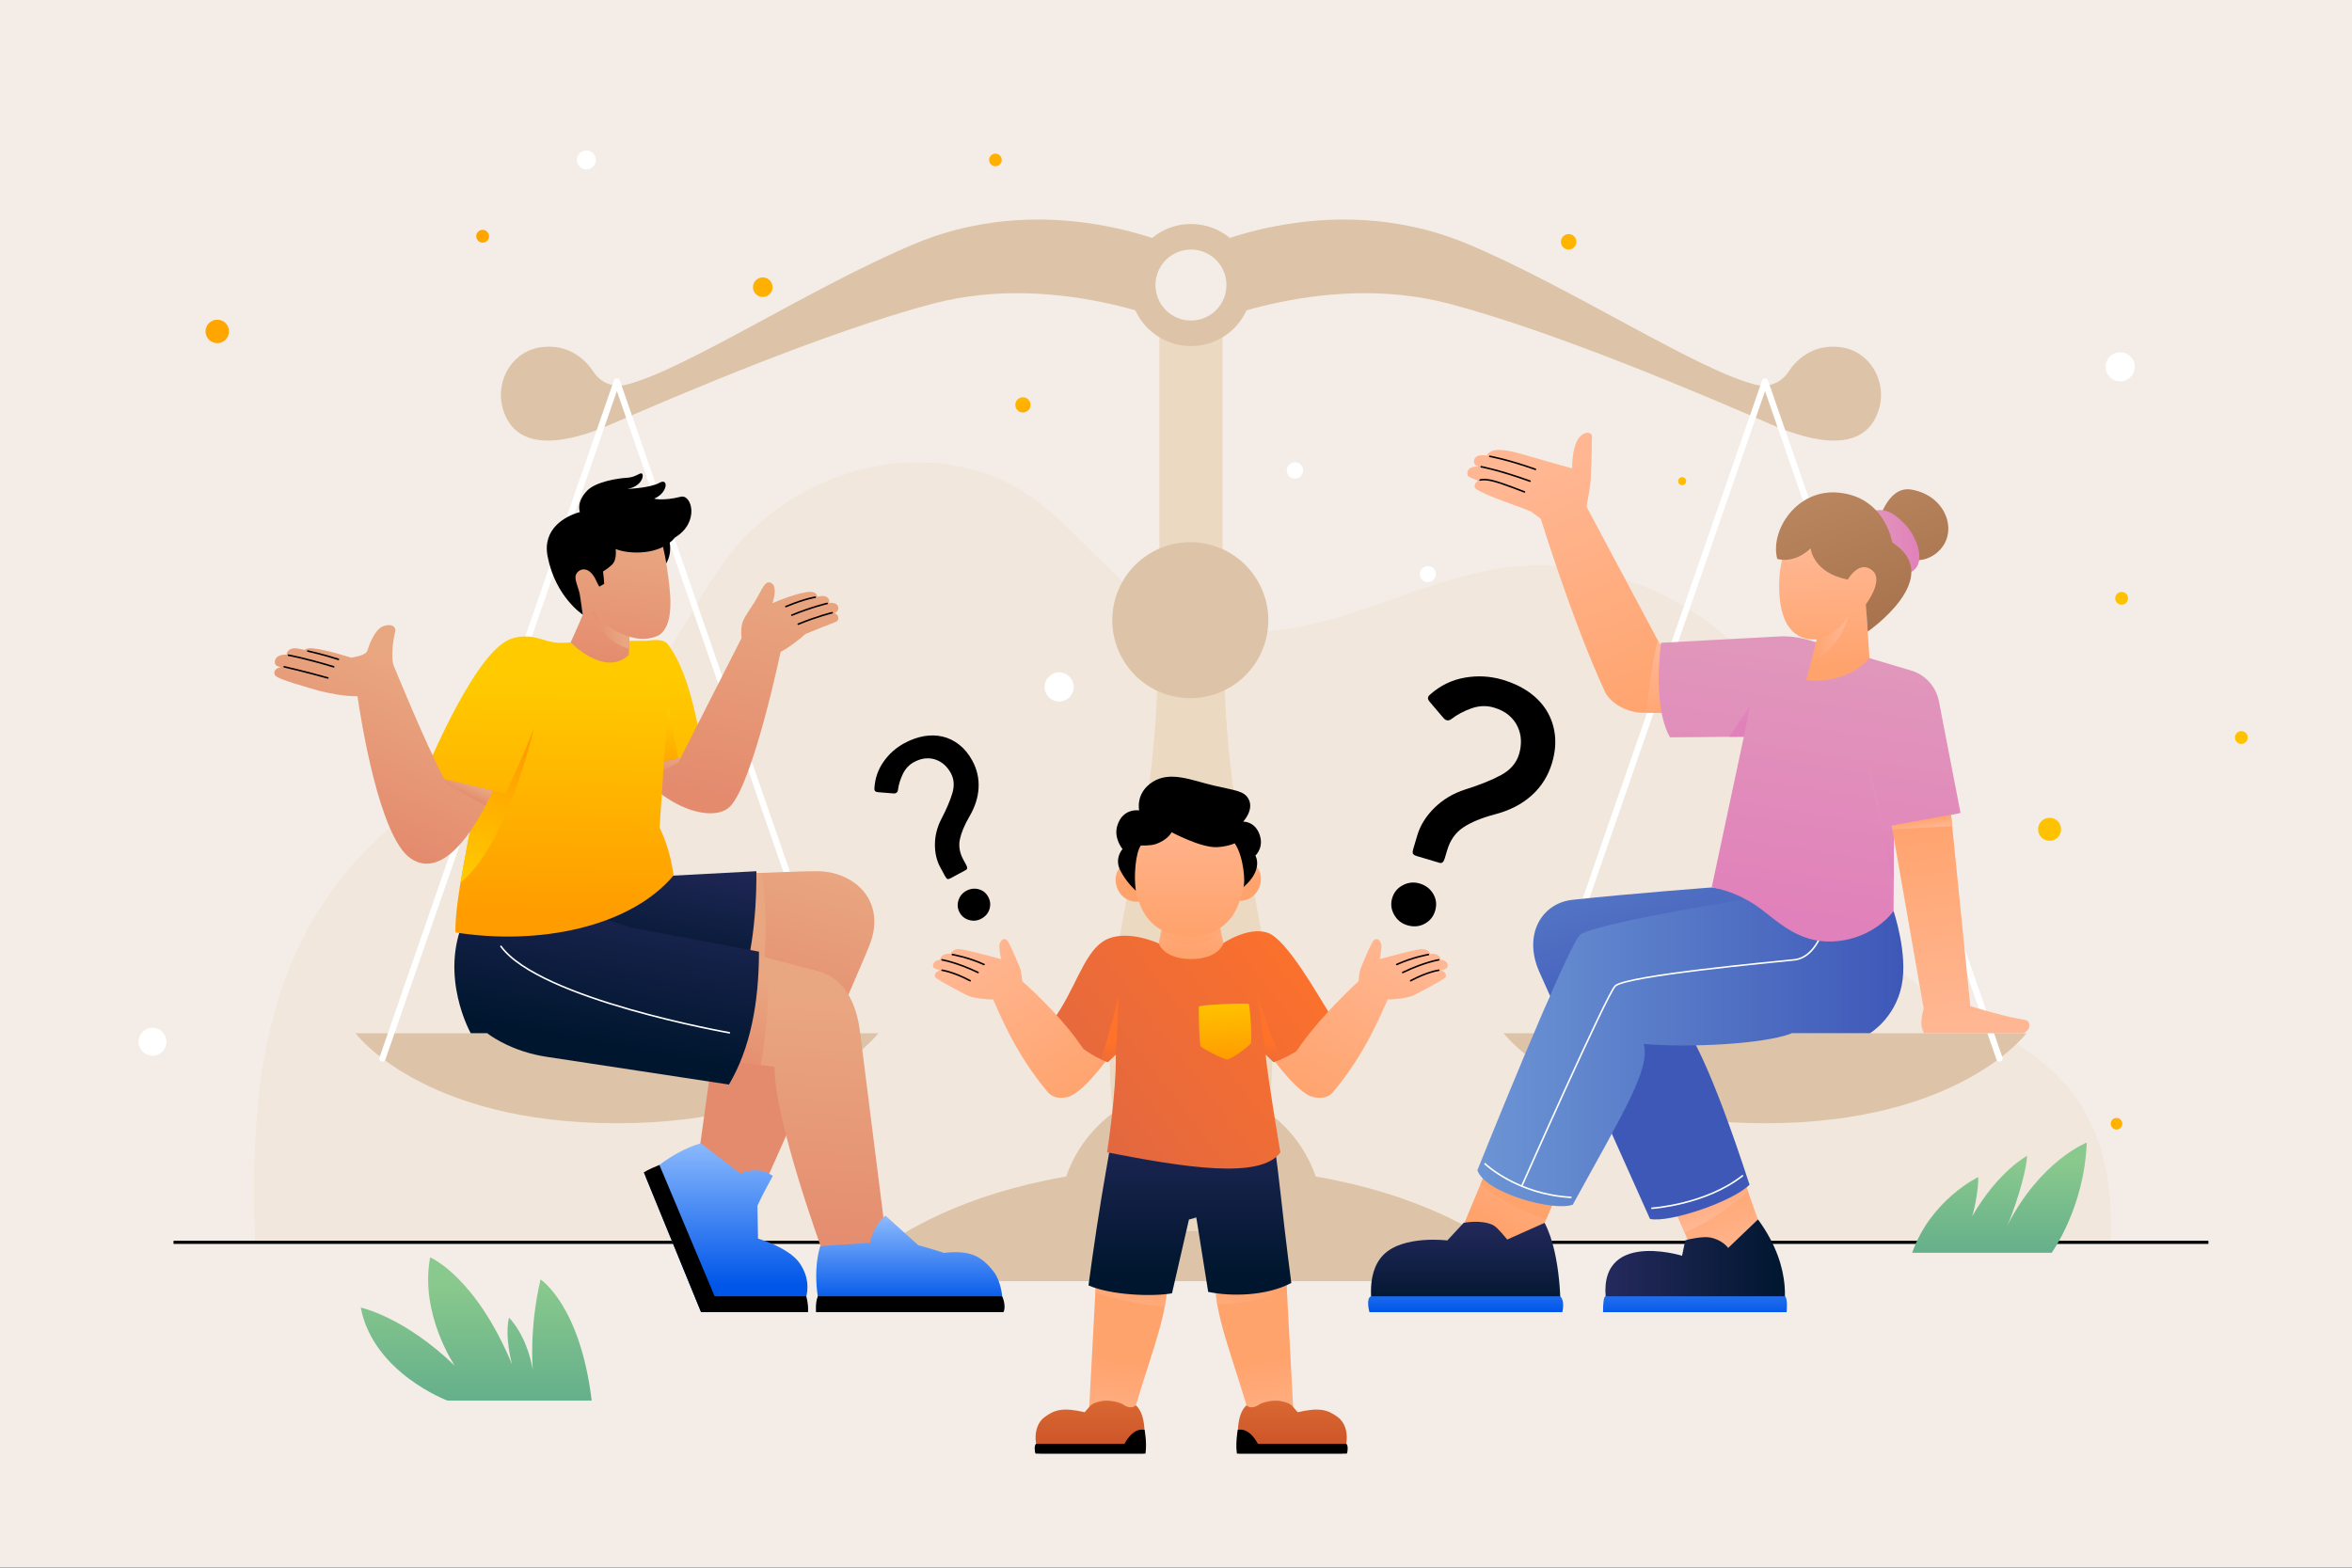 <?xml version="1.0" encoding="utf-8"?>
<!-- Generator: Adobe Illustrator 27.5.0, SVG Export Plug-In . SVG Version: 6.00 Build 0)  -->
<svg version="1.1" xmlns="http://www.w3.org/2000/svg" xmlns:xlink="http://www.w3.org/1999/xlink" x="0px" y="0px"
	 viewBox="0 0 750 500" style="enable-background:new 0 0 750 500;" xml:space="preserve">
<rect x="0" y="0" width="750" height="500" fill="#333333" stroke="none"/>
<g id="BACKGROUND">
	<rect y="-0.049" style="fill:#F4EDE7;" width="750" height="500"/>
</g>
<g id="OBJECTS">
	<g>
		<path style="opacity:0.3;fill:#EBD9C2;" d="M673.032,396.297h-591.7c-1.17-33.65,0.26-67.77,15.43-97.41
			c11.37-22.22,30.2-40.53,52.73-51.27c17.17-8.18,36.75-12.34,50.98-24.95c14.72-13.04,21.24-33,33.98-47.99
			c23.26-27.37,65.456-36.686,94.765-15.916c15.24,10.8,29.005,31.146,46.135,38.576c16.62,7.21,35.87,4.33,53.18-1.02
			c17.3-5.34,34.06-13.04,52.03-15.34c37.64-4.81,77.16,17.57,92.39,52.33c10.26,23.41,10.72,51.7,27.56,70.92
			c15.83,18.08,42.57,23.6,58.26,41.8C670.701,359.857,673.891,377.727,673.032,396.297z"/>
		<line style="fill:#FFFFFF;stroke:#000000;stroke-miterlimit:10;" x1="55.33" y1="396.232" x2="704.21" y2="396.232"/>
		<g>
			<linearGradient id="SVGID_1_" gradientUnits="userSpaceOnUse" x1="151.858" y1="409.32" x2="151.858" y2="445.386">
				<stop  offset="0" style="stop-color:#8AC98D"/>
				<stop  offset="0.995" style="stop-color:#66B08B"/>
			</linearGradient>
			<path style="fill:url(#SVGID_1_);" d="M188.678,446.728h-45.94c0,0-23.702-8.823-27.7-29.684c0,0,13.707,2.841,29.984,18.547
				c0,0-11.28-16.563-7.853-34.553c0,0,14.349,5.89,26.129,34.16c0,0-2.463-8.674-0.999-14.956c0,0,5.604,5.283,7.603,16.705
				c0,0-1.249-13.064,2.463-28.875C172.365,408.073,185.001,416.173,188.678,446.728z"/>
			
				<linearGradient id="SVGID_00000138542912472465425110000002756027806557728650_" gradientUnits="userSpaceOnUse" x1="637.583" y1="370.791" x2="637.583" y2="398.519">
				<stop  offset="0" style="stop-color:#8AC98D"/>
				<stop  offset="0.995" style="stop-color:#66B08B"/>
			</linearGradient>
			<path style="fill:url(#SVGID_00000138542912472465425110000002756027806557728650_);" d="M640.06,390.911
				c1.585-3.275,5.996-15.951,6.331-22.254c0,0-9.096,4.723-17.521,19.277c0.961-3.055,2.064-9.191,1.947-12.511
				c0,0-15.064,7.149-21.064,24.128h44.489c0,0,10.404-14.339,11.17-35.127C665.413,364.424,650.738,370.08,640.06,390.911z"/>
		</g>
	</g>
	<g>
		<rect x="369.692" y="90.913" style="fill:#EBD9C2;" width="20.156" height="111.021"/>
		<path style="fill:#DDC4A8;" d="M379.77,372.006c-81.892,0-110.795,36.619-110.795,36.619H379.77h110.796
			C490.565,408.625,461.662,372.006,379.77,372.006z"/>
		<path style="fill:#EBD9C2;" d="M397.537,274.375c-8.368-34.425-7.247-72.441-7.247-72.441h-5.787h-9.467h-5.787
			c0,0,1.122,38.016-7.247,72.441c-7.57,31.14-16.025,87.577,5.844,118.262h8.881h6.086h8.881
			C413.562,361.952,405.107,305.515,397.537,274.375z"/>
		<path style="fill:#DDC4A8;" d="M421.802,388.862h-84.064c0-23.217,18.815-42.032,42.032-42.032
			C402.987,346.829,421.802,365.644,421.802,388.862z"/>
		
			<ellipse transform="matrix(0.245 -0.969 0.969 0.245 94.951 517.36)" style="fill:#DDC4A8;" cx="379.77" cy="197.694" rx="24.889" ry="24.889"/>
		<circle style="fill:#DDC4A8;" cx="379.77" cy="90.913" r="19.471"/>
		<g>
			<path style="fill:#DDC4A8;" d="M379.77,80.797c0,0-42.396-22.02-87.89-3.12c-32.687,13.579-74.188,40.798-92.495,45.088
				c-3.891,0.912-7.867-0.762-10.07-4.096c-2.447-3.704-7.621-9.072-16.634-7.952c-10.441,1.297-16.182,13.174-11.04,22.88
				c6.4,12.08,24.677,5.446,32.96,1.84c21.68-9.44,68.806-29.569,102.799-38.559c41.439-10.96,82.37,8.395,82.37,8.395V80.797z"/>
			<path style="fill:#DDC4A8;" d="M379.77,80.797c0,0,42.396-22.02,87.89-3.12c32.687,13.579,74.188,40.798,92.495,45.088
				c3.891,0.912,7.867-0.762,10.07-4.096c2.447-3.704,7.621-9.072,16.634-7.952c10.441,1.297,16.182,13.174,11.04,22.88
				c-6.4,12.08-24.677,5.446-32.96,1.84c-21.68-9.44-68.806-29.569-102.799-38.559c-41.439-10.96-82.37,8.395-82.37,8.395V80.797z"
				/>
		</g>
		<circle style="fill:#F4EDE7;" cx="379.77" cy="90.913" r="11.318"/>
		<g>
			<path style="fill:#DDC4A8;" d="M196.705,329.533h-83.361c0,0,21.31,28.723,83.361,28.723s83.362-28.723,83.362-28.723H196.705z"
				/>
			
				<polyline style="fill:none;stroke:#FFFFFF;stroke-width:2;stroke-linecap:round;stroke-linejoin:round;stroke-miterlimit:10;" points="
				121.957,337.585 196.705,121.668 271.452,337.585 			"/>
		</g>
		<g>
			<path style="fill:#DDC4A8;" d="M562.835,329.533h-83.361c0,0,21.31,28.723,83.361,28.723s83.362-28.723,83.362-28.723H562.835z"
				/>
			
				<polyline style="fill:none;stroke:#FFFFFF;stroke-width:2;stroke-linecap:round;stroke-linejoin:round;stroke-miterlimit:10;" points="
				488.087,337.585 562.835,121.668 637.583,337.585 			"/>
		</g>
	</g>
	<g>
		<g>
			
				<linearGradient id="SVGID_00000163065813529515956940000013988082452283054760_" gradientUnits="userSpaceOnUse" x1="5646.309" y1="275.849" x2="5662.285" y2="331.766" gradientTransform="matrix(-1 0 0 1 5908.651 0)">
				<stop  offset="0" style="stop-color:#E9A781"/>
				<stop  offset="1" style="stop-color:#E48B6E"/>
			</linearGradient>
			<path style="fill:url(#SVGID_00000163065813529515956940000013988082452283054760_);" d="M239.488,278.576
				c0,0,14.203-0.711,21.075-0.711c11.135-0.001,21.665,8.593,17.187,22.286c-1.96,5.993-35.402,80.773-35.402,80.773l-20.334-6.717
				l9.501-68.747"/>
			
				<linearGradient id="SVGID_00000082339993134673830820000005120856818691924101_" gradientUnits="userSpaceOnUse" x1="5669.263" y1="296.401" x2="5678.159" y2="357.947" gradientTransform="matrix(-1 0 0 1 5908.651 0)">
				<stop  offset="0" style="stop-color:#E9A781"/>
				<stop  offset="1" style="stop-color:#E48B6E"/>
			</linearGradient>
			<path style="fill:url(#SVGID_00000082339993134673830820000005120856818691924101_);" d="M228.677,325.944l13.216-1.479
				c2.416-15.9,2.95-31.292,1.128-46.049c-2.133,0.085-3.536,0.161-3.536,0.161l-7.974,26.878L228.677,325.944z"/>
			<g>
				
					<linearGradient id="SVGID_00000115482210150512885850000000489886382199903671_" gradientUnits="userSpaceOnUse" x1="231.671" y1="364.803" x2="231.671" y2="409.844">
					<stop  offset="0" style="stop-color:#8AB9FD"/>
					<stop  offset="1" style="stop-color:#0056E9"/>
				</linearGradient>
				<path style="fill:url(#SVGID_00000115482210150512885850000000489886382199903671_);" d="M254.651,418.507h-31.09l-17.71-43.21
					c0,0,7.63-7.72,17.58-10.65l12.647,9.665c0,0,5.469-2.764,10.352,0.737c-1.561,3.005-2.896,5.098-4.898,9.509l0.18,10.48
					c0,0,9.96,2.89,13.33,7.91C260.772,411.487,254.651,418.507,254.651,418.507z"/>
				<path d="M205.287,373.907l18.268,44.6h34.087c0,0,0.272-1.954-0.525-5.063h-29.23l-17.616-41.896
					C206.99,372.845,205.287,373.907,205.287,373.907z"/>
			</g>
			
				<linearGradient id="SVGID_00000136370102772784464650000015735725266392205494_" gradientUnits="userSpaceOnUse" x1="213.15" y1="266.274" x2="204.533" y2="309.743">
				<stop  offset="0" style="stop-color:#252A5D"/>
				<stop  offset="1" style="stop-color:#00162E"/>
			</linearGradient>
			<path style="fill:url(#SVGID_00000136370102772784464650000015735725266392205494_);" d="M209.245,279.559l31.953-1.694
				c0.102,15.629-1.88,29.817-6.475,42.2l-25.93,2.373h-32.111c0,0-6.378-23.057,0-37.157"/>
			
				<linearGradient id="SVGID_00000008115103878722539040000009370443470912776349_" gradientUnits="userSpaceOnUse" x1="5371.499" y1="1489.787" x2="5336.721" y2="1566.201" gradientTransform="matrix(-0.883 -0.469 -0.469 0.883 5696.341 1521.073)">
				<stop  offset="0" style="stop-color:#E9A781"/>
				<stop  offset="1" style="stop-color:#E48B6E"/>
			</linearGradient>
			<path style="fill:url(#SVGID_00000008115103878722539040000009370443470912776349_);" d="M238.962,304.038l21.865,5.674
				c10.114,2.72,12.734,13.356,13.463,19.767l9.266,73.515c-3.217,7.387-11.456,3.429-21.592-4.814c0,0-15.15-41.468-14.959-57.886
				l-30.16-4.309L238.962,304.038z"/>
			
				<linearGradient id="SVGID_00000026130161142278774280000014707233042763051413_" gradientUnits="userSpaceOnUse" x1="242.221" y1="310.341" x2="228.592" y2="340.287">
				<stop  offset="0" style="stop-color:#E9A781"/>
				<stop  offset="1" style="stop-color:#E48B6E"/>
			</linearGradient>
			<path style="fill:url(#SVGID_00000026130161142278774280000014707233042763051413_);" d="M244.911,305.577
				c0,0,1.135,15.248-2.33,34.09l-25.74-3.68l22.12-31.95L244.911,305.577z"/>
			
				<linearGradient id="SVGID_00000106104861914198953120000014791303438229915051_" gradientUnits="userSpaceOnUse" x1="200.811" y1="271.016" x2="189.186" y2="332.271">
				<stop  offset="0" style="stop-color:#252A5D"/>
				<stop  offset="1" style="stop-color:#00162E"/>
			</linearGradient>
			<path style="fill:url(#SVGID_00000106104861914198953120000014791303438229915051_);" d="M150.11,329.533h5.266
				c0,0,1.368,1.169,4.438,2.799c4.517,2.398,9.431,3.959,14.487,4.729l58.15,8.849c6.768-11.449,9.547-25.886,9.574-42.383
				l-41.011-7.75c0,0-46.6-16.755-52.984-2.498C139.898,311.442,150.11,329.533,150.11,329.533z"/>
			
				<linearGradient id="SVGID_00000136382888024119809880000011705652736988767372_" gradientUnits="userSpaceOnUse" x1="213.318" y1="295.971" x2="214.413" y2="216.854">
				<stop  offset="0" style="stop-color:#FF9C00"/>
				<stop  offset="1" style="stop-color:#FFCA00"/>
			</linearGradient>
			<path style="fill:url(#SVGID_00000136382888024119809880000011705652736988767372_);" d="M204.11,244.293
				c10.085-1.021,19.915-4.979,19.915-4.979c-3.112-17.888-6.415-27.606-11.059-33.83c-1.002-1.342-3.128-1.644-6.606-1.11"/>
			
				<linearGradient id="SVGID_00000157278854613968802130000004639524259618475191_" gradientUnits="userSpaceOnUse" x1="210.602" y1="248.146" x2="208.879" y2="227.657">
				<stop  offset="0" style="stop-color:#FF9C00"/>
				<stop  offset="1" style="stop-color:#FFCA00"/>
			</linearGradient>
			<path style="fill:url(#SVGID_00000157278854613968802130000004639524259618475191_);" d="M216.242,241.877
				c-3.48,0.99-7.78,1.97-12.13,2.42l1.01-18.01l7.84-2.08C212.962,224.207,214.712,233.807,216.242,241.877z"/>
			<g>
				
					<linearGradient id="SVGID_00000145779578777867814300000013327998840814018441_" gradientUnits="userSpaceOnUse" x1="243.905" y1="181.177" x2="228.095" y2="253.76">
					<stop  offset="0" style="stop-color:#E9A781"/>
					<stop  offset="1" style="stop-color:#E48B6E"/>
				</linearGradient>
				<path style="fill:url(#SVGID_00000145779578777867814300000013327998840814018441_);" d="M266.044,195.516
					c0.309-0.153,0.64-0.258,0.731-0.34c0.863-0.771,0.928-2.712-1.462-2.912c-0.25-0.021-0.597,0.01-0.988,0.067
					c0.359-0.814-0.084-2.099-1.84-2.246c-0.437-0.037-1.129,0.07-1.96,0.257c0.072-0.781-0.414-1.456-1.933-1.584
					c-1.599-0.134-6.689,1.185-12.276,3.628c0.751-2.394,1.326-5.491-0.334-6.407c-1.493-0.824-2.298,0.39-4.117,3.868
					c-1.698,3.247-4.197,6.255-5.011,8.458c-0.814,2.202-0.374,5.174-0.374,5.174l-19.393,38.167l-14.03,3.382
					c8.681,12.715,24.51,17.617,29.777,12.16c7.375-7.642,16.085-49.277,16.085-49.277c2.687-1.362,6.37-4.278,7.914-5.701
					c3.224-1.289,7.756-3.172,9.831-3.938C267.623,197.917,267.65,196.013,266.044,195.516z"/>
				
					<linearGradient id="SVGID_00000158003707278001682680000005648200785960544922_" gradientUnits="userSpaceOnUse" x1="210.851" y1="239.782" x2="208.969" y2="248.42">
					<stop  offset="0" style="stop-color:#E9A781"/>
					<stop  offset="1" style="stop-color:#E48B6E"/>
				</linearGradient>
				<path style="fill:url(#SVGID_00000158003707278001682680000005648200785960544922_);" d="M217.091,241.647l-0.85,1.61
					l-10.49,5.22c-0.95-1.07-1.85-2.23-2.69-3.45L217.091,241.647z"/>
				<path style="fill:none;stroke:#000000;stroke-width:0.5;stroke-linecap:round;stroke-linejoin:round;stroke-miterlimit:10;" d="
					M265.355,195.431c0,0-4.452,1.021-10.819,3.638"/>
				<path style="fill:none;stroke:#000000;stroke-width:0.5;stroke-linecap:round;stroke-linejoin:round;stroke-miterlimit:10;" d="
					M263.757,192.463c0,0-4.881,1.117-11.248,3.734"/>
				<path style="fill:none;stroke:#000000;stroke-width:0.5;stroke-linecap:round;stroke-linejoin:round;stroke-miterlimit:10;" d="
					M259.957,190.482c0,0-2.984,0.351-9.351,2.968"/>
			</g>
			
				<linearGradient id="SVGID_00000081627528826049859960000004481639195839487396_" gradientUnits="userSpaceOnUse" x1="174.596" y1="291.901" x2="175.626" y2="217.463">
				<stop  offset="0" style="stop-color:#FF9C00"/>
				<stop  offset="1" style="stop-color:#FFCA00"/>
			</linearGradient>
			<path style="fill:url(#SVGID_00000081627528826049859960000004481639195839487396_);" d="M214.812,279.197
				c-13.98,16.64-43.27,22.39-69.59,18.19c-0.2-10.27,4.27-28.84,7.19-46.24l-17.24-3.73c0,0,14.848-36.781,26.428-43.051
				c1.883-1.021,4.708-1.726,8.298-1.179c2.745,0.419,5.888,2.084,9.701,1.831c8.494-0.565,18.343-0.695,27.233-0.64
				c9.438,0.533,5.18,33.67,5.18,33.67c-0.53,8.51-0.88,14.48-1.69,25.88C212.602,268.737,213.861,273.047,214.812,279.197z"/>
			
				<linearGradient id="SVGID_00000052817168350850971430000007851001310142095543_" gradientUnits="userSpaceOnUse" x1="165.206" y1="238.193" x2="146.311" y2="279.709">
				<stop  offset="0" style="stop-color:#FF9C00"/>
				<stop  offset="1" style="stop-color:#FFCA00"/>
			</linearGradient>
			<path style="fill:url(#SVGID_00000052817168350850971430000007851001310142095543_);" d="M170.272,232.197
				c-0.18,1.09-8.959,37.963-23.4,49.22c1.33-8.06,3.26-17.34,4.88-26.48l5.31-2.76l4.015,0.938
				C163.943,247.619,167.06,240.261,170.272,232.197z"/>
			<g id="XMLID_88_">
				<path id="XMLID_91_" d="M213.221,171.673c0,0,2.095,5.915-2.446,10.017l-1.784-9.627L213.221,171.673z"/>
				
					<linearGradient id="SVGID_00000106848867122173147270000007626685370432155550_" gradientUnits="userSpaceOnUse" x1="5681.696" y1="-201.753" x2="5692.909" y2="-162.021" gradientTransform="matrix(-0.989 0.15 0.15 0.989 5848.298 -480.645)">
					<stop  offset="0" style="stop-color:#E9A781"/>
					<stop  offset="1" style="stop-color:#E48B6E"/>
				</linearGradient>
				<path style="fill:url(#SVGID_00000106848867122173147270000007626685370432155550_);" d="M189.426,168.152
					c-0.468,0.3-0.907,0.606-1.34,0.96c-2.201,1.638-4.007,3.733-5.066,6.163c-1.809,4.154-0.573,8.82,1.424,12.771
					c0.413,2.35,1.037,5.086,1.399,8.015c-1.264,3.137-3.879,8.819-3.879,8.819s10.744,11.228,18.548,4.04l0.179-5.86
					c0.234,0.068,0.465,0.131,0.693,0.186c0.991,0.279,1.89,0.414,2.743,0.478c3.951,0.263,6.227-1.296,6.227-1.296
					c5.026-3.644,3.311-14.457,2.344-21.2c-0.376-2.729-0.878-5.099-1.256-6.761c-0.352-1.501-0.62-2.396-0.62-2.396
					c-0.016-0.066-0.022-0.113-0.038-0.179C209.024,163.196,197.36,163.098,189.426,168.152z"/>
				<path d="M217.069,158.434c-5.535,1.406-8.481,0.608-8.481,0.608c4.408-1.818,4.694-6.757,1.693-5.06
					c-3.001,1.697-10.26,1.961-10.26,1.961c4.677-0.789,5.409-4.386,4.691-4.875c-0.718-0.489-1.768,1.16-4.925,1.329
					c-3.158,0.168-9.855,1.363-12.469,4.008c-3.731,3.777-2.402,6.915-2.402,6.915c-4.721,1.269-11.977,5.361-10.311,14.046
					c2.479,13.013,11.237,18.683,11.237,18.683c-0.164-1.548-0.586-3.878-0.916-6.217c-0.28-1.987-1.488-4.236-1.422-5.762
					c0.066-1.524,1.404-2.326,2.242-2.446c2.682-0.381,4.222,3.282,4.222,3.282c0.438,0.941,0.802,1.655,1.128,2.194l1.566-0.889
					c-0.034-1.058-0.178-2.44-0.377-3.948c1.007-0.619,2.8-1.814,3.403-2.833c0.701-1.185,0.78-2.841,0.651-4.319
					c4.179,1.702,14.216,2.115,18.922-3.7l0.011,0.003C223.185,166.611,220.604,157.537,217.069,158.434z"/>
				
					<linearGradient id="SVGID_00000064312724207982642580000017940120323890651025_" gradientUnits="userSpaceOnUse" x1="5686.036" y1="-172.078" x2="5696.685" y2="-172.078" gradientTransform="matrix(-0.989 0.15 0.15 0.989 5848.298 -480.645)">
					<stop  offset="0" style="stop-color:#E9A781"/>
					<stop  offset="1" style="stop-color:#E48B6E"/>
				</linearGradient>
				<path style="fill:url(#SVGID_00000064312724207982642580000017940120323890651025_);" d="M200.691,203.06
					c0,0-7.911-2.245-12.064-8.544c0,0,2.984,10.32,11.948,12.335L200.691,203.06z"/>
			</g>
			<g>
				
					<linearGradient id="SVGID_00000078737804876368259860000009286361250044427406_" gradientUnits="userSpaceOnUse" x1="289.984" y1="388.299" x2="289.984" y2="415.522">
					<stop  offset="0" style="stop-color:#8AB9FD"/>
					<stop  offset="1" style="stop-color:#0056E9"/>
				</linearGradient>
				<path style="fill:url(#SVGID_00000078737804876368259860000009286361250044427406_);" d="M319.117,418.507h-57.358
					c0,0-3.188-11.164-0.218-21.054l15.908-1.056c0,0,0.895-5.439,4.901-8.678l10.484,9.447c0,0,3.67,0.958,8.17,2.426
					c7.851-0.847,11.681,0.607,15.843,5.976C319.637,409.165,320.337,416.597,319.117,418.507z"/>
				<path d="M260.801,413.444c-0.865,1.838-0.578,5.063-0.578,5.063h59.739c0.559-0.863,0.514-3.27-0.423-5.063H260.801z"/>
			</g>
			
				<linearGradient id="SVGID_00000181766294710445474190000018389470259131736993_" gradientUnits="userSpaceOnUse" x1="131.099" y1="212.248" x2="108.465" y2="261.978">
				<stop  offset="0" style="stop-color:#E9A781"/>
				<stop  offset="1" style="stop-color:#E48B6E"/>
			</linearGradient>
			<path style="fill:url(#SVGID_00000181766294710445474190000018389470259131736993_);" d="M141.685,248.506
				c-6.231-11.819-15.944-35.744-15.994-35.851c-1.249-2.648-0.235-9.146,0.293-11.024c0.528-1.878-1.408-2.934-3.989-1.819
				c-2.582,1.115-4.311,5.951-4.87,7.744c-0.413,1.327-3.637,1.965-5.153,2.204c-1.018-0.291-7.738-2.523-12.435-3.004
				c-1.096-0.112-1.894,0.126-2.428,0.523c-1.226-0.277-2.155-0.467-2.573-0.508c-2.098-0.206-3.225,0.997-3.121,2.049
				c-0.21-0.015-0.396-0.026-0.531-0.025c-3.594,0.023-3.828,3.007-2.517,3.639c0.184,0.089,0.592,0.22,1.163,0.382
				c-1.664,0.259-2.493,1.4-1.81,2.58c0.765,1.319,11.764,4.201,13.857,4.884c3.052,0.744,7.858,1.845,12.419,1.779
				c1.062,7.331,6.951,44.93,16.965,51.721c13.415,9.098,26.101-21.601,26.101-21.601L141.685,248.506z"/>
			
				<linearGradient id="SVGID_00000109020998228637858930000000459281838678760082_" gradientUnits="userSpaceOnUse" x1="149.704" y1="249.633" x2="147.871" y2="253.661">
				<stop  offset="0" style="stop-color:#E9A781"/>
				<stop  offset="1" style="stop-color:#E48B6E"/>
			</linearGradient>
			<path style="fill:url(#SVGID_00000109020998228637858930000000459281838678760082_);" d="M157.062,252.177
				c0,0-0.82,1.98-2.26,4.78l-12.45-6.9l-0.67-1.55L157.062,252.177z"/>
			<path style="fill:none;stroke:#000000;stroke-width:0.5;stroke-linecap:round;stroke-linejoin:round;stroke-miterlimit:10;" d="
				M98.152,207.637c0,0,5.211,1.162,9.759,2.659"/>
			<path style="fill:none;stroke:#000000;stroke-width:0.5;stroke-linecap:round;stroke-linejoin:round;stroke-miterlimit:10;" d="
				M92.003,208.968c0,0,5.304,0.947,14.4,3.7"/>
			<path style="fill:none;stroke:#000000;stroke-width:0.5;stroke-linecap:round;stroke-linejoin:round;stroke-miterlimit:10;" d="
				M90.628,212.668c0,0,6.278,1.413,13.912,3.554"/>
			<path style="fill:none;stroke:#FFFFFF;stroke-width:0.5;stroke-linecap:round;stroke-miterlimit:10;" d="M232.579,329.394
				c0,0-60.491-10.621-72.837-27.565"/>
		</g>
		<g>
			
				<linearGradient id="SVGID_00000178185589399129729070000016450609503347005365_" gradientUnits="userSpaceOnUse" x1="543.543" y1="375.655" x2="552.734" y2="404.091">
				<stop  offset="0" style="stop-color:#FFA36D"/>
				<stop  offset="1" style="stop-color:#FFB793"/>
			</linearGradient>
			<polygon style="fill:url(#SVGID_00000178185589399129729070000016450609503347005365_);" points="555.638,374.999 
				565.291,402.392 542.227,405.034 532.579,382.283 			"/>
			
				<linearGradient id="SVGID_00000082334337671535339830000007255879554943096765_" gradientUnits="userSpaceOnUse" x1="543.792" y1="377.43" x2="547.467" y2="388.802">
				<stop  offset="0" style="stop-color:#FFA36D"/>
				<stop  offset="1" style="stop-color:#FFB793"/>
			</linearGradient>
			<path style="fill:url(#SVGID_00000082334337671535339830000007255879554943096765_);" d="M557.381,379.937
				c-2.79,2.61-10.14,8.88-20.22,13.14l-4.58-10.79l23.06-7.29L557.381,379.937z"/>
			
				<linearGradient id="SVGID_00000049917743616619331810000009647581580366187145_" gradientUnits="userSpaceOnUse" x1="476.587" y1="390.476" x2="496.22" y2="358.294">
				<stop  offset="0" style="stop-color:#FFA36D"/>
				<stop  offset="1" style="stop-color:#FFB793"/>
			</linearGradient>
			<polygon style="fill:url(#SVGID_00000049917743616619331810000009647581580366187145_);" points="479.473,360.059 
				465.608,393.29 479.558,397.399 492.537,390.016 501.706,368.484 			"/>
			
				<linearGradient id="SVGID_00000081649538884232718160000014080945383823254715_" gradientUnits="userSpaceOnUse" x1="483.199" y1="379.469" x2="494.916" y2="360.263">
				<stop  offset="0" style="stop-color:#FFA36D"/>
				<stop  offset="1" style="stop-color:#FFB793"/>
			</linearGradient>
			<path style="fill:url(#SVGID_00000081649538884232718160000014080945383823254715_);" d="M501.701,368.487l-8.69,20.42
				c-10.75-3.12-18.18-9.04-20.83-11.37l7.29-17.48L501.701,368.487z"/>
			<g>
				
					<linearGradient id="SVGID_00000134250129590945173910000014572183594770175933_" gradientUnits="userSpaceOnUse" x1="502.834" y1="222.182" x2="537.764" y2="328.461">
					<stop  offset="0" style="stop-color:#6C95D4"/>
					<stop  offset="0.995" style="stop-color:#3E58B8"/>
				</linearGradient>
				<path style="fill:url(#SVGID_00000134250129590945173910000014572183594770175933_);" d="M533.902,323.059l30.704-37.573
					l-18.784-2.44c0,0-25.515,1.909-44.416,3.945c-9.75,1.05-15.805,11.047-10.578,22.92l35.321,78.856
					c6.334,1.33,26.613-5.66,31.739-10.926C545.214,339.011,538.34,327.287,533.902,323.059z"/>
			</g>
			<path style="fill:none;stroke:#FFFFFF;stroke-width:0.5;stroke-linecap:round;stroke-linejoin:round;stroke-miterlimit:10;" d="
				M526.755,385.357c0,0,17.091-1.056,28.883-10.358"/>
			<g>
				
					<linearGradient id="SVGID_00000029046170335718211790000002427511013397558182_" gradientUnits="userSpaceOnUse" x1="471.111" y1="335.098" x2="606.934" y2="335.098">
					<stop  offset="0" style="stop-color:#6C95D4"/>
					<stop  offset="0.995" style="stop-color:#3E58B8"/>
				</linearGradient>
				<path style="fill:url(#SVGID_00000029046170335718211790000002427511013397558182_);" d="M603.815,290.579
					c0,0,4.643,13.638,2.6,23.684c-2.149,10.566-10.134,15.271-10.134,15.271l-24.83-0.001c-9.128,3.611-33.731,4.643-47.298,3.419
					c2.104,7.915-5.972,21.004-22.632,51.259c-5.882,2.292-27.985-3.642-30.411-10.982c0,0,29.339-73.227,33-75.319
					c7.149-4.085,60.495-12.424,60.495-12.424L603.815,290.579z"/>
			</g>
			<path style="fill:none;stroke:#FFFFFF;stroke-width:0.5;stroke-linecap:round;stroke-linejoin:round;stroke-miterlimit:10;" d="
				M473.536,371.186c0,0,10.149,9.722,27.383,10.702"/>
			<path style="fill:none;stroke:#FFFFFF;stroke-width:0.5;stroke-linecap:round;stroke-linejoin:round;stroke-miterlimit:10;" d="
				M485.248,378.311c0,0,27.256-61.571,29.841-63.869c3.713-3.3,50.553-7.619,57.064-8.31c6.511-0.69,9-9.129,9-9.129"/>
			<g>
				
					<linearGradient id="SVGID_00000083082999715380499320000001891537494496781203_" gradientUnits="userSpaceOnUse" x1="526.085" y1="230.824" x2="489.702" y2="148.1">
					<stop  offset="0" style="stop-color:#FFA36D"/>
					<stop  offset="1" style="stop-color:#FFB793"/>
				</linearGradient>
				<path style="fill:url(#SVGID_00000083082999715380499320000001891537494496781203_);" d="M537.956,204.974l-8.662,0.492
					l-23.396-43.896c0,0,1.026-5.394,1.213-7.213c0.386-3.764,0.447-11.872,0.535-15.125c0.04-1.491-2.286-1.751-3.95,0.141
					c-1.479,1.681-2.308,5.122-2.393,10.005c0,0-10.647-2.968-16.073-4.564c-5.425-1.596-9.86-2.083-11.072,0.406
					c-0.012,0.024-0.012,0.048-0.021,0.071c-2.154-0.299-3.696-0.032-4.071,1.429c-0.139,0.543-0.1,1.406,0.822,1.874
					c0.178,0.09,0.374,0.182,0.565,0.274c-1.803-0.23-3.039,0.413-3.406,1.275c-0.245,0.576-0.297,1.644,0.463,1.995
					c0.87,0.402,1.277,0.59,2.803,1.201c-0.384,0.21-0.691,0.517-0.904,0.953c-0.227,0.467-0.383,1.214,0.335,1.707
					c3.112,2.138,13.145,5.338,17.346,7.101l0.026-0.008l3.207,2.37c0,0,10.235,33.144,20.499,55.261
					c1.285,2.77,5.725,6.223,11.374,6.606h16.085L537.956,204.974z"/>
				
					<linearGradient id="SVGID_00000161627039506358652580000009246538307826379701_" gradientUnits="userSpaceOnUse" x1="536.645" y1="227.911" x2="527.576" y2="207.289">
					<stop  offset="0" style="stop-color:#FFA36D"/>
					<stop  offset="1" style="stop-color:#FFB793"/>
				</linearGradient>
				<path style="fill:url(#SVGID_00000161627039506358652580000009246538307826379701_);" d="M539.284,227.327h-14.29
					c1.11-13.1,3.6-23.18,3.6-23.18l0.7,1.32l8.66-0.49L539.284,227.327z"/>
				<path style="fill:none;stroke:#000000;stroke-width:0.5;stroke-linecap:round;stroke-linejoin:round;stroke-miterlimit:10;" d="
					M475.068,145.548c0,0,5.615,0.957,14.551,4.149"/>
				<path style="fill:none;stroke:#000000;stroke-width:0.5;stroke-linecap:round;stroke-linejoin:round;stroke-miterlimit:10;" d="
					M472.323,148.867c0,0,5.681,1.021,15.574,4.596"/>
				<path style="fill:none;stroke:#000000;stroke-width:0.5;stroke-linecap:round;stroke-linejoin:round;stroke-miterlimit:10;" d="
					M471.98,153.1c0,0,1.316-0.455,4.284,0.311c2.968,0.766,9.846,3.483,9.846,3.483"/>
			</g>
			
				<linearGradient id="SVGID_00000145056784315131293830000003726652785506008723_" gradientUnits="userSpaceOnUse" x1="581.372" y1="206.988" x2="568.096" y2="291.754">
				<stop  offset="0" style="stop-color:#E197BB"/>
				<stop  offset="0.995" style="stop-color:#E181BB"/>
			</linearGradient>
			<path style="fill:url(#SVGID_00000145056784315131293830000003726652785506008723_);" d="M625.173,259.293l-6.868-35.495
				c-0.84-4.582-4.1-8.38-8.528-9.824c-0.345-0.112-0.678-0.212-0.993-0.299l-32.011-9.537c-3-0.894-6.127-1.285-9.254-1.16
				l-37.828,2.027c-1.133,8.458-1.58,22.324,2.825,30.16l23.553-0.192l-10.247,48.072c0,0,6.659,0.748,14.046,5.709
				c6.955,4.671,14.199,13.659,28.325,11.083c10.571-1.927,15.622-9.258,15.622-9.258l0.129-23.787l18.201-6.9L625.173,259.293z"/>
			
				<linearGradient id="SVGID_00000146472099045504080900000002196609127883116981_" gradientUnits="userSpaceOnUse" x1="602.314" y1="244.562" x2="597.146" y2="277.558">
				<stop  offset="0" style="stop-color:#E197BB"/>
				<stop  offset="0.995" style="stop-color:#E181BB"/>
			</linearGradient>
			<path style="fill:url(#SVGID_00000146472099045504080900000002196609127883116981_);" d="M603.896,281.123
				c-3.53-11.553-5.636-25.436-8.572-38.585l5.637,21.208l2.935-0.534L603.896,281.123z"/>
			
				<linearGradient id="SVGID_00000005979109073017859170000014507974406429152904_" gradientUnits="userSpaceOnUse" x1="620.397" y1="259.491" x2="629.46" y2="327.151">
				<stop  offset="0" style="stop-color:#FFA36D"/>
				<stop  offset="1" style="stop-color:#FFB793"/>
			</linearGradient>
			<path style="fill:url(#SVGID_00000005979109073017859170000014507974406429152904_);" d="M603.214,263.336l10.2,58.321
				c-0.937,3.378-1.077,6.151,0.165,7.876h31.645c0,0,2.649-1.079,1.706-3.394c-0.351-0.862-1.819-0.992-3.638-1.309
				c-5.098-0.886-14.999-3.924-14.999-3.924l-6.147-61.014L603.214,263.336z"/>
			
				<linearGradient id="SVGID_00000172430632597254157730000012084083279766467230_" gradientUnits="userSpaceOnUse" x1="612.615" y1="261.141" x2="613.068" y2="264.526">
				<stop  offset="0" style="stop-color:#FFA36D"/>
				<stop  offset="1" style="stop-color:#FFB793"/>
			</linearGradient>
			<polygon style="fill:url(#SVGID_00000172430632597254157730000012084083279766467230_);" points="622.503,263.487 
				603.413,264.497 603.213,263.337 622.143,259.897 			"/>
			
				<linearGradient id="SVGID_00000038390131798575624750000003252947194527515801_" gradientUnits="userSpaceOnUse" x1="511.92" y1="403.719" x2="569.182" y2="403.719">
				<stop  offset="0" style="stop-color:#252A5D"/>
				<stop  offset="1" style="stop-color:#00162E"/>
			</linearGradient>
			<path style="fill:url(#SVGID_00000038390131798575624750000003252947194527515801_);" d="M560.58,388.931l-9.502,9.084
				c0,0-1.833-2.626-5.829-3.339c-2.045-0.365-6.287,0.383-7.867,0.932l-1.006,4.904c0,0-29.924-9.294-23.57,17.995h55.709
				C568.514,418.507,572.595,405.264,560.58,388.931z"/>
			
				<linearGradient id="SVGID_00000059292509290278015550000004107776552665506944_" gradientUnits="userSpaceOnUse" x1="540.485" y1="393.91" x2="540.485" y2="419.764">
				<stop  offset="0" style="stop-color:#8AB9FD"/>
				<stop  offset="1" style="stop-color:#0056E9"/>
			</linearGradient>
			<path style="fill:url(#SVGID_00000059292509290278015550000004107776552665506944_);" d="M569.173,413.447
				c0.969,0.546,0.538,5.06,0.538,5.06h-58.548c0.003-3.022,0.255-5.06,0.83-5.06H569.173z"/>
			
				<linearGradient id="SVGID_00000032619383184842045480000018255893671216950146_" gradientUnits="userSpaceOnUse" x1="467.398" y1="388.957" x2="467.398" y2="416.655">
				<stop  offset="0" style="stop-color:#252A5D"/>
				<stop  offset="1" style="stop-color:#00162E"/>
			</linearGradient>
			<path style="fill:url(#SVGID_00000032619383184842045480000018255893671216950146_);" d="M492.537,390.016l-11.926,5.33
				c0,0-3.08-3.947-4.548-4.644c-3.83-1.819-9.335-0.686-9.335-0.686l-5.207,5.611c0,0-14.038-1.781-20.357,4.57
				c-6.319,6.351-3.255,18.309-3.255,18.309h59.713C497.621,418.507,498.048,400.484,492.537,390.016z"/>
			
				<linearGradient id="SVGID_00000097487175865541039490000016004038389237128894_" gradientUnits="userSpaceOnUse" x1="467.362" y1="395.442" x2="467.362" y2="418.217">
				<stop  offset="0" style="stop-color:#8AB9FD"/>
				<stop  offset="1" style="stop-color:#0056E9"/>
			</linearGradient>
			<path style="fill:url(#SVGID_00000097487175865541039490000016004038389237128894_);" d="M498.177,418.507h-61.491
				c0,0-1.213-4.395,0.481-5.06h60.364C498.547,414.431,498.675,416.378,498.177,418.507z"/>
			
				<linearGradient id="SVGID_00000151519770796359383080000002792576142191328171_" gradientUnits="userSpaceOnUse" x1="584.806" y1="212.528" x2="583.018" y2="173.975">
				<stop  offset="0" style="stop-color:#FFA36D"/>
				<stop  offset="1" style="stop-color:#FFB793"/>
			</linearGradient>
			<path style="fill:url(#SVGID_00000151519770796359383080000002792576142191328171_);" d="M595.129,194.827
				c2.192-2.845,3.829-6.329,4.406-10.427c2.42-17.179-21.31-24.095-27.445-13.945c0,0-4.83,4.847-4.762,16.647
				s4.512,17.229,11.826,16.841c0.065-0.004,0.132-0.011,0.197-0.016l-3.374,13.038c0,0,12.708,1.664,20.159-7.078L595.129,194.827z
				"/>
			
				<linearGradient id="SVGID_00000132805851380739695710000008763111333000836486_" gradientUnits="userSpaceOnUse" x1="577.601" y1="203.632" x2="589.218" y2="203.632">
				<stop  offset="0" style="stop-color:#FFA36D"/>
				<stop  offset="1" style="stop-color:#FFB793"/>
			</linearGradient>
			<path style="fill:url(#SVGID_00000132805851380739695710000008763111333000836486_);" d="M579.352,203.928
				c0,0,6.971-1.77,9.867-7.357c0,0-1.834,10.325-11.617,14.121L579.352,203.928z"/>
			
				<linearGradient id="SVGID_00000076581548418029732640000012395394328097721502_" gradientUnits="userSpaceOnUse" x1="619.598" y1="197.097" x2="598.917" y2="138.501">
				<stop  offset="0" style="stop-color:#A6714C"/>
				<stop  offset="0.995" style="stop-color:#BD8A62"/>
			</linearGradient>
			<path style="fill:url(#SVGID_00000076581548418029732640000012395394328097721502_);" d="M597.826,170.511
				c0,0,2.828-15.81,11.591-14.376c11.695,1.915,15.663,14.699,7.687,20.566c-7.976,5.868-17.667-3.123-17.667-3.123"/>
			
				<linearGradient id="SVGID_00000041284475208828967900000014048479058911821185_" gradientUnits="userSpaceOnUse" x1="596.603" y1="172.893" x2="612.044" y2="172.893">
				<stop  offset="0" style="stop-color:#E197BB"/>
				<stop  offset="0.995" style="stop-color:#E181BB"/>
			</linearGradient>
			<path style="fill:url(#SVGID_00000041284475208828967900000014048479058911821185_);" d="M596.603,163.456
				c0,0,4.273-3.019,9.89,2.837c4.532,3.67,9.256,15.006,1.137,16.815"/>
			
				<linearGradient id="SVGID_00000023974436286123540100000002167386882563510437_" gradientUnits="userSpaceOnUse" x1="597.112" y1="205.033" x2="576.431" y2="146.438">
				<stop  offset="0" style="stop-color:#A6714C"/>
				<stop  offset="0.995" style="stop-color:#BD8A62"/>
			</linearGradient>
			<path style="fill:url(#SVGID_00000023974436286123540100000002167386882563510437_);" d="M566.721,178.248
				c0,0,5.166,1.823,10.658-3.362c0,0,0.63,7.748,11.839,9.981c0.576-1.117,4.166-6.311,7.993-2.768
				c3.472,3.215-2.228,10.645-2.228,10.645l0.589,8.693c0,0,25.181-17.384,7.814-28.406c0,0-2.175-14.365-16.932-15.895
				C572.996,155.741,564.337,169.155,566.721,178.248z"/>
			
				<linearGradient id="SVGID_00000143616480272262248230000017546579670870318989_" gradientUnits="userSpaceOnUse" x1="552.025" y1="221.374" x2="554.977" y2="230.356">
				<stop  offset="0" style="stop-color:#E197BB"/>
				<stop  offset="0.995" style="stop-color:#E181BB"/>
			</linearGradient>
			<polygon style="fill:url(#SVGID_00000143616480272262248230000017546579670870318989_);" points="556.068,234.974 
				558.174,224.761 551.471,235.011 			"/>
		</g>
		<g>
			<g>
				<path d="M494.903,243.357c-1.221,4.102-3.397,7.556-6.522,10.361c-3.125,2.808-7.069,4.823-11.832,6.048
					c-4.184,1.126-7.507,2.505-9.964,4.143c-2.456,1.64-4.159,4.048-5.105,7.229l-0.785,2.637c-0.349,1.173-0.896,1.647-1.639,1.425
					l-7.194-2.141c-0.663-0.198-1.087-0.436-1.271-0.72c-0.186-0.282-0.153-0.842,0.096-1.68l1.271-4.27
					c0.947-3.181,2.772-6.1,5.477-8.759c2.706-2.657,5.971-4.601,9.801-5.832c4.622-1.448,8.427-2.982,11.417-4.599
					c2.986-1.617,4.904-3.849,5.751-6.696c0.448-1.507,0.641-2.998,0.581-4.475c-0.063-1.475-0.413-2.901-1.051-4.277
					c-0.64-1.374-1.578-2.588-2.813-3.639c-1.237-1.052-2.817-1.863-4.742-2.436c-2.344-0.698-4.739-0.612-7.184,0.254
					c-2.445,0.867-4.556,1.993-6.336,3.377c-0.946,0.723-1.819,0.599-2.624-0.37l-4.353-5.124c-0.747-0.859-0.702-1.621,0.134-2.284
					c3.222-2.868,6.901-4.666,11.038-5.395c4.134-0.728,8.212-0.495,12.231,0.701c3.095,0.921,5.833,2.215,8.21,3.879
					c2.375,1.663,4.269,3.642,5.684,5.93c1.415,2.29,2.292,4.851,2.634,7.687C496.152,237.167,495.85,240.176,494.903,243.357z
					 M457.633,290.499c-0.548,1.842-1.666,3.218-3.349,4.129c-1.685,0.91-3.53,1.069-5.539,0.471
					c-1.842-0.548-3.24-1.672-4.192-3.367c-0.955-1.696-1.158-3.465-0.609-5.307c0.548-1.84,1.685-3.21,3.412-4.111
					c1.724-0.899,3.508-1.074,5.35-0.526c1.926,0.573,3.371,1.686,4.338,3.341C458.008,286.784,458.206,288.574,457.633,290.499z"/>
				<path d="M310.071,242.643c1.481,2.739,2.137,5.636,1.972,8.687c-0.164,3.053-1.158,6.118-2.979,9.198
					c-1.574,2.731-2.575,5.15-2.997,7.257c-0.421,2.107-0.058,4.222,1.09,6.346l0.952,1.761c0.424,0.783,0.386,1.308-0.111,1.577
					l-4.803,2.598c-0.443,0.24-0.784,0.334-1.024,0.283c-0.241-0.049-0.512-0.355-0.815-0.914l-1.542-2.851
					c-1.149-2.124-1.71-4.565-1.686-7.325c0.026-2.759,0.707-5.439,2.045-8.042c1.634-3.122,2.804-5.869,3.511-8.238
					c0.706-2.368,0.544-4.503-0.484-6.404c-0.544-1.006-1.212-1.873-2.003-2.602c-0.791-0.727-1.705-1.281-2.74-1.661
					c-1.036-0.378-2.143-0.521-3.32-0.426c-1.178,0.095-2.408,0.489-3.694,1.185c-1.565,0.846-2.754,2.122-3.567,3.826
					c-0.812,1.704-1.32,3.369-1.524,4.996c-0.115,0.859-0.628,1.244-1.541,1.159l-4.875-0.398c-0.826-0.058-1.195-0.473-1.106-1.244
					c0.183-3.133,1.152-5.95,2.906-8.453c1.753-2.501,3.972-4.478,6.655-5.929c2.067-1.118,4.141-1.86,6.22-2.226
					c2.078-0.365,4.07-0.321,5.975,0.129c1.906,0.451,3.674,1.318,5.309,2.602C307.53,238.815,308.922,240.519,310.071,242.643z
					 M315.133,286.072c0.665,1.23,0.797,2.513,0.4,3.848c-0.399,1.335-1.267,2.366-2.609,3.091c-1.23,0.665-2.527,0.806-3.889,0.423
					c-1.364-0.382-2.378-1.188-3.043-2.418c-0.664-1.229-0.784-2.519-0.358-3.87c0.425-1.349,1.253-2.357,2.483-3.022
					c1.286-0.695,2.602-0.866,3.951-0.511C313.416,283.966,314.438,284.786,315.133,286.072z"/>
			</g>
			<g>
				<g>
					
						<linearGradient id="SVGID_00000067221067823154811590000013720766689447992985_" gradientUnits="userSpaceOnUse" x1="356.732" y1="433.817" x2="351.692" y2="466.1">
						<stop  offset="0" style="stop-color:#FFA36D"/>
						<stop  offset="1" style="stop-color:#FFB793"/>
					</linearGradient>
					<path style="fill:url(#SVGID_00000067221067823154811590000013720766689447992985_);" d="M349.917,400.428l-2.639,49.154
						c0,0,7.144,2.237,10.359,2.396c3.215,0.159,4.119-1.81,4.119-1.81s-0.412,0.884,0.444-1.962
						c5.727-19.051,11.324-32.405,9.517-41.747c-1.866-9.647-6.993-10.947-10.765-10.642
						C352.289,396.519,349.917,400.428,349.917,400.428z"/>
				</g>
				<g style="opacity:0.7;">
					
						<linearGradient id="SVGID_00000029008554140140562050000017416239643741586867_" gradientUnits="userSpaceOnUse" x1="360.606" y1="408.995" x2="358.854" y2="420.211">
						<stop  offset="0" style="stop-color:#FFA36D"/>
						<stop  offset="1" style="stop-color:#FFB793"/>
					</linearGradient>
					<path style="fill:url(#SVGID_00000029008554140140562050000017416239643741586867_);" d="M371.431,416.647
						c-8.52-0.41-18.86-3.32-22.16-4.31l0.64-11.91c0,0,2.38-3.91,11.04-4.61c3.77-0.3,8.9,1,10.76,10.64
						C372.292,409.427,372.111,412.807,371.431,416.647z"/>
				</g>
				<g>
					
						<linearGradient id="SVGID_00000021082701573882410640000002116986211920690327_" gradientUnits="userSpaceOnUse" x1="347.607" y1="464.565" x2="347.607" y2="434.962">
						<stop  offset="0" style="stop-color:#CB5127"/>
						<stop  offset="1" style="stop-color:#E27739"/>
					</linearGradient>
					<path style="fill:url(#SVGID_00000021082701573882410640000002116986211920690327_);" d="M364.618,463.612h-33.016
						c-1.998-3.037-2.081-8.976,1.466-11.624c3.316-2.475,6.022-3.127,12.819-1.576c1.966-2.164,1.821-2.8,5.173-3.501
						c3.337-0.701,6.75,0.838,6.75,0.838c2.956,2.179,4.389,0.457,4.389,0.457C364.873,450.586,365.501,455.95,364.618,463.612z"/>
				</g>
				<path d="M364.992,456.052c-3.848-0.882-6.402,4.423-6.402,4.423H330.41c-0.646,0.395-0.555,2.439-0.188,3.137h35.034
					c0.028-0.144,0.048-0.296,0.063-0.452C365.718,460.002,364.992,456.052,364.992,456.052z"/>
				<g>
					
						<linearGradient id="SVGID_00000045592237443148279150000000953338505013030039_" gradientUnits="userSpaceOnUse" x1="5339.324" y1="433.817" x2="5334.284" y2="466.1" gradientTransform="matrix(-1 0 0 1 5742.275 0)">
						<stop  offset="0" style="stop-color:#FFA36D"/>
						<stop  offset="1" style="stop-color:#FFB793"/>
					</linearGradient>
					<path style="fill:url(#SVGID_00000045592237443148279150000000953338505013030039_);" d="M409.767,400.428l2.639,49.154
						c0,0-7.144,2.237-10.359,2.396c-3.215,0.159-4.119-1.81-4.119-1.81s0.412,0.884-0.444-1.962
						c-5.727-19.051-11.324-32.405-9.517-41.747c1.866-9.647,6.993-10.947,10.765-10.642
						C407.395,396.519,409.767,400.428,409.767,400.428z"/>
				</g>
				<g style="opacity:0.7;">
					
						<linearGradient id="SVGID_00000067230656586198881640000016217966703890480034_" gradientUnits="userSpaceOnUse" x1="398.846" y1="410.715" x2="396.911" y2="423.108">
						<stop  offset="0" style="stop-color:#FFA36D"/>
						<stop  offset="1" style="stop-color:#FFB793"/>
					</linearGradient>
					<path style="fill:url(#SVGID_00000067230656586198881640000016217966703890480034_);" d="M410.341,411.067
						c-8.44,4.41-18.88,4.89-22.2,4.92c-0.59-3.57-0.71-6.73-0.17-9.53c1.86-9.64,6.99-10.94,10.76-10.64
						c8.66,0.7,11.04,4.61,11.04,4.61L410.341,411.067z"/>
				</g>
				<g>
					
						<linearGradient id="SVGID_00000131341086338757633310000015897732901487044512_" gradientUnits="userSpaceOnUse" x1="412.076" y1="464.565" x2="412.076" y2="434.962">
						<stop  offset="0" style="stop-color:#CB5127"/>
						<stop  offset="1" style="stop-color:#E27739"/>
					</linearGradient>
					<path style="fill:url(#SVGID_00000131341086338757633310000015897732901487044512_);" d="M395.066,463.612h33.016
						c1.998-3.037,2.081-8.976-1.467-11.624c-3.316-2.475-6.022-3.127-12.819-1.576c-1.966-2.164-1.821-2.8-5.173-3.501
						c-3.337-0.701-6.75,0.838-6.75,0.838c-2.956,2.179-4.389,0.457-4.389,0.457C394.81,450.586,394.182,455.95,395.066,463.612z"/>
				</g>
				<path d="M394.691,456.052c3.848-0.882,6.402,4.423,6.402,4.423h28.181c0.645,0.395,0.555,2.439,0.188,3.137h-35.034
					c-0.028-0.144-0.048-0.296-0.063-0.452C393.965,460.002,394.691,456.052,394.691,456.052z"/>
				
					<linearGradient id="SVGID_00000142890465296053166700000000840988384959834791_" gradientUnits="userSpaceOnUse" x1="379.433" y1="352.454" x2="379.433" y2="406.07">
					<stop  offset="0" style="stop-color:#252A5D"/>
					<stop  offset="1" style="stop-color:#00162E"/>
				</linearGradient>
				<path style="fill:url(#SVGID_00000142890465296053166700000000840988384959834791_);" d="M411.768,409.185
					c-7.773,4.128-18.954,4.414-26.503,2.851l-3.794-23.771l-2.343,0.701l-5.404,23.528c-6.209,1.104-19.358,0.627-26.627-2.517
					c0,0,1.919-14.58,4.171-28.23c0.793-4.831,2.327-13.587,3.12-18.116h51.743c0.793,4.529,1.831,13.432,2.361,18.299
					C409.973,395.536,411.768,409.185,411.768,409.185z"/>
				
					<linearGradient id="SVGID_00000133496139102940163610000004996984191386077599_" gradientUnits="userSpaceOnUse" x1="352.108" y1="344.558" x2="324.417" y2="304.149">
					<stop  offset="0" style="stop-color:#FFA36D"/>
					<stop  offset="1" style="stop-color:#FFB793"/>
				</linearGradient>
				<path style="fill:url(#SVGID_00000133496139102940163610000004996984191386077599_);" d="M357.466,331.468
					c0,0-9.705,15.324-16.225,18.14l-8.035-15.845c4.044-7.864,8.425-13.788,8.425-13.788L357.466,331.468z"/>
				
					<linearGradient id="SVGID_00000065055642569292675150000017324972390016446373_" gradientUnits="userSpaceOnUse" x1="355.601" y1="339.053" x2="338.521" y2="314.128">
					<stop  offset="0" style="stop-color:#FFA36D"/>
					<stop  offset="1" style="stop-color:#FFB793"/>
				</linearGradient>
				<path style="opacity:0.5;fill:url(#SVGID_00000065055642569292675150000017324972390016446373_);" d="M357.464,331.464
					c0,0-3.18,5.026-7.128,9.848c-2.07-3.318-4.908-6.797-4.908-6.797l3.329-6.231l-0.704-3.649L357.464,331.464z"/>
				
					<linearGradient id="SVGID_00000097496095386216585280000005647456834664699779_" gradientUnits="userSpaceOnUse" x1="5387.876" y1="344.558" x2="5360.185" y2="304.149" gradientTransform="matrix(-1 0 0 1 5794.854 0)">
					<stop  offset="0" style="stop-color:#FFA36D"/>
					<stop  offset="1" style="stop-color:#FFB793"/>
				</linearGradient>
				<path style="fill:url(#SVGID_00000097496095386216585280000005647456834664699779_);" d="M401.62,331.468
					c0,0,9.705,15.324,16.225,18.14l8.035-15.845c-4.044-7.864-8.425-13.788-8.425-13.788L401.62,331.468z"/>
				
					<linearGradient id="SVGID_00000049929456617945436430000009509056276723417239_" gradientUnits="userSpaceOnUse" x1="415.083" y1="338.867" x2="400.186" y2="317.127">
					<stop  offset="0" style="stop-color:#FFA36D"/>
					<stop  offset="1" style="stop-color:#FFB793"/>
				</linearGradient>
				<path style="opacity:0.5;fill:url(#SVGID_00000049929456617945436430000009509056276723417239_);" d="M413.385,335.315
					c0,0-1.728,3.158-4.257,6.455c-4.118-4.951-7.512-10.307-7.512-10.307l11.246-8.163L413.385,335.315z"/>
				
					<linearGradient id="SVGID_00000114793980549668911330000001489735333842104211_" gradientUnits="userSpaceOnUse" x1="425.197" y1="299.344" x2="342.541" y2="362.925">
					<stop  offset="0" style="stop-color:#FF7229"/>
					<stop  offset="1" style="stop-color:#E16741"/>
				</linearGradient>
				<path style="fill:url(#SVGID_00000114793980549668911330000001489735333842104211_);" d="M424.739,324.572
					c-4.951-7.97-14.479-24.981-20.493-27.072c-6.171-2.145-14.246,3.362-14.246,3.362l-2.155,1.088h-16.3l-2.155-1.088
					c0,0-10.993-5.113-17.797-0.502c-6.256,4.24-8.875,15.606-15.733,24.876c0,0,7.611,10.138,17.416,13.504
					c0.768-0.779,1.632-1.611,2.54-2.454c0.168,12.399-2.804,31.242-2.804,31.242c23.95,4.659,49.037,8.839,55.269,0
					c0,0-4.097-24.05-4.706-31.242c0.907,0.843,1.771,1.675,2.54,2.454C418.406,334.611,424.739,324.572,424.739,324.572z"/>
				
					<linearGradient id="SVGID_00000018943943823574438760000016412415983303836827_" gradientUnits="userSpaceOnUse" x1="391.201" y1="337.912" x2="390.01" y2="316.343">
					<stop  offset="0" style="stop-color:#FF9C00"/>
					<stop  offset="1" style="stop-color:#FFCA00"/>
				</linearGradient>
				<path style="fill:url(#SVGID_00000018943943823574438760000016412415983303836827_);" d="M382.259,321.112
					c0,0,0.064,11.911,0.638,12.624c0.574,0.713,6.766,3.925,8.394,4.162c1.172,0.17,7.085-4.321,7.564-5.087
					c0.479-0.766-0.255-12.209-0.638-12.592C397.834,319.835,382.22,320.413,382.259,321.112z"/>
				
					<linearGradient id="SVGID_00000103966387487963259560000000930222421866476184_" gradientUnits="userSpaceOnUse" x1="354.241" y1="332.051" x2="352.335" y2="344.255">
					<stop  offset="0" style="stop-color:#FF7229"/>
					<stop  offset="1" style="stop-color:#E16741"/>
				</linearGradient>
				<path style="fill:url(#SVGID_00000103966387487963259560000000930222421866476184_);" d="M356.661,317.697
					c0,5.11-0.85,18.59-0.85,18.59c-0.9,0.84-1.77,1.67-2.54,2.45c-0.74-0.25-1.46-0.54-2.17-0.88
					C353.161,331.937,356.661,317.697,356.661,317.697z"/>
				
					<linearGradient id="SVGID_00000106862226946887364280000000024591341883046551_" gradientUnits="userSpaceOnUse" x1="404.17" y1="331.833" x2="402.33" y2="343.615">
					<stop  offset="0" style="stop-color:#FF7229"/>
					<stop  offset="1" style="stop-color:#E16741"/>
				</linearGradient>
				<path style="fill:url(#SVGID_00000106862226946887364280000000024591341883046551_);" d="M408.651,337.767
					c-0.82,0.35-1.66,0.68-2.54,0.97c-0.77-0.78-1.63-1.61-2.54-2.45c0,0-0.705-5.765-2.514-19.16
					C401.057,317.127,404.341,329.357,408.651,337.767z"/>
				
					<linearGradient id="SVGID_00000071531857108257339540000000040767157493757573_" gradientUnits="userSpaceOnUse" x1="341.674" y1="352.061" x2="307.657" y2="302.422">
					<stop  offset="0" style="stop-color:#FFA36D"/>
					<stop  offset="1" style="stop-color:#FFB793"/>
				</linearGradient>
				<path style="fill:url(#SVGID_00000071531857108257339540000000040767157493757573_);" d="M325.939,312.926
					c0,0-0.132-2.73-0.681-4.16c-0.549-1.43-2.354-5.687-3.546-8.003c-1.192-2.316-2.69-0.987-2.997,0.477
					c-0.188,0.896,0.198,3.1,0.526,4.68c-4.475-1.238-11.62-3.147-13.364-3.216c-1.613-0.064-2.524,0.759-2.743,1.556
					c-0.221-0.031-0.412-0.051-0.56-0.057c-1.832-0.072-2.741,0.995-2.776,1.873c-2.173,0.184-2.807,2.091-1.889,2.736
					c0.199,0.14,0.916,0.397,1.926,0.717c-1.604,0.179-2.199,1.764-1.432,2.353c1.291,0.991,8.076,4.643,10.188,5.657
					c1.505,0.722,6.114,1.312,8.083,1.212c2.121,4.625,7.024,17.212,17.447,29.574c2.614,3.1,7.211,1.283,7.211,1.283l4.092-15.098
					C338.179,323.547,325.939,312.926,325.939,312.926z"/>
				<g>
					
						<path style="fill:none;stroke:#000000;stroke-width:0.5;stroke-linecap:round;stroke-linejoin:round;stroke-miterlimit:10;" d="
						M303.702,304.447c0,0,5.04,0.851,10.08,3.167"/>
					
						<path style="fill:none;stroke:#000000;stroke-width:0.5;stroke-linecap:round;stroke-linejoin:round;stroke-miterlimit:10;" d="
						M300.399,306.132c0,0,4.699,0.766,11.476,4.035"/>
					
						<path style="fill:none;stroke:#000000;stroke-width:0.5;stroke-linecap:round;stroke-linejoin:round;stroke-miterlimit:10;" d="
						M300.399,309.452c0,0,3.508,0.443,8.956,3.337"/>
				</g>
				
					<linearGradient id="SVGID_00000129173183217446640740000002607479936340950923_" gradientUnits="userSpaceOnUse" x1="5400.471" y1="352.102" x2="5366.455" y2="302.463" gradientTransform="matrix(-1 0 0 1 5818.036 0)">
					<stop  offset="0" style="stop-color:#FFA36D"/>
					<stop  offset="1" style="stop-color:#FFB793"/>
				</linearGradient>
				<path style="fill:url(#SVGID_00000129173183217446640740000002607479936340950923_);" d="M433.24,312.926
					c0,0,0.132-2.73,0.681-4.16c0.549-1.43,2.354-5.687,3.546-8.003c1.192-2.316,2.69-0.987,2.997,0.477
					c0.188,0.896-0.198,3.1-0.526,4.68c4.475-1.238,11.62-3.147,13.364-3.216c1.613-0.064,2.524,0.759,2.743,1.556
					c0.221-0.031,0.412-0.051,0.56-0.057c1.832-0.072,2.741,0.995,2.776,1.873c2.173,0.184,2.807,2.091,1.889,2.736
					c-0.199,0.14-0.916,0.397-1.926,0.717c1.604,0.179,2.199,1.764,1.432,2.353c-1.291,0.991-8.076,4.643-10.188,5.657
					c-1.505,0.722-6.115,1.312-8.083,1.212c-2.121,4.625-7.024,17.212-17.447,29.574c-2.614,3.1-7.211,1.283-7.211,1.283
					l-4.464-14.297C420.627,324.347,433.24,312.926,433.24,312.926z"/>
				<g>
					
						<path style="fill:none;stroke:#000000;stroke-width:0.5;stroke-linecap:round;stroke-linejoin:round;stroke-miterlimit:10;" d="
						M455.477,304.447c0,0-5.04,0.851-10.08,3.167"/>
					
						<path style="fill:none;stroke:#000000;stroke-width:0.5;stroke-linecap:round;stroke-linejoin:round;stroke-miterlimit:10;" d="
						M458.78,306.132c0,0-4.699,0.766-11.476,4.035"/>
					
						<path style="fill:none;stroke:#000000;stroke-width:0.5;stroke-linecap:round;stroke-linejoin:round;stroke-miterlimit:10;" d="
						M458.78,309.452c0,0-3.507,0.443-8.956,3.337"/>
				</g>
				
					<linearGradient id="SVGID_00000057150467508888326250000012626228889161260705_" gradientUnits="userSpaceOnUse" x1="379.805" y1="303.46" x2="379.805" y2="289.505">
					<stop  offset="0" style="stop-color:#FFA36D"/>
					<stop  offset="1" style="stop-color:#FFB793"/>
				</linearGradient>
				<path style="fill:url(#SVGID_00000057150467508888326250000012626228889161260705_);" d="M387.563,289.122h-7.758h-7.758
					l-2.566,11.739c0,0,1.513,5.015,10.325,5.015c8.812,0,10.325-5.015,10.325-5.015L387.563,289.122z"/>
				
					<linearGradient id="SVGID_00000166647644944616475550000000792174078264630917_" gradientUnits="userSpaceOnUse" x1="379.727" y1="299.616" x2="379.727" y2="289.405">
					<stop  offset="0" style="stop-color:#FFA36D"/>
					<stop  offset="1" style="stop-color:#FFB793"/>
				</linearGradient>
				<path style="opacity:0.7;fill:url(#SVGID_00000166647644944616475550000000792174078264630917_);" d="M389.346,297.277
					c-2.081,1.846-5.42,4.076-9.539,4.108c-4.876,0.032-8.141-2.059-9.699-3.372l1.942-8.888h15.514L389.346,297.277z"/>
				
					<linearGradient id="SVGID_00000146472710220111641960000007327765923279090828_" gradientUnits="userSpaceOnUse" x1="360.826" y1="281.052" x2="359.294" y2="270.989">
					<stop  offset="0" style="stop-color:#FFA36D"/>
					<stop  offset="1" style="stop-color:#FFB793"/>
				</linearGradient>
				<path style="fill:url(#SVGID_00000146472710220111641960000007327765923279090828_);" d="M362.061,275.791
					c0,0-2.839-1.467-5.127,1.146c-2.799,3.195-0.696,11.113,6.302,10.653C370.233,287.13,363.514,276.034,362.061,275.791z"/>
				
					<linearGradient id="SVGID_00000031195253551842262630000013172988528774401675_" gradientUnits="userSpaceOnUse" x1="5360.946" y1="280.78" x2="5359.414" y2="270.717" gradientTransform="matrix(-1 0 0 1 5757.945 0)">
					<stop  offset="0" style="stop-color:#FFA36D"/>
					<stop  offset="1" style="stop-color:#FFB793"/>
				</linearGradient>
				<path style="fill:url(#SVGID_00000031195253551842262630000013172988528774401675_);" d="M395.764,275.518
					c0,0,2.839-1.467,5.127,1.146c2.799,3.195,0.696,11.113-6.302,10.653C387.591,286.858,394.31,275.761,395.764,275.518z"/>
				
					<linearGradient id="SVGID_00000030481440711450981180000014825327329923744173_" gradientUnits="userSpaceOnUse" x1="379.198" y1="297.597" x2="379.198" y2="254.849">
					<stop  offset="0" style="stop-color:#FFA36D"/>
					<stop  offset="1" style="stop-color:#FFB793"/>
				</linearGradient>
				<path style="fill:url(#SVGID_00000030481440711450981180000014825327329923744173_);" d="M379.198,257.735
					c-21.955,0-19.894,16.955-16.155,29.379c1.269,4.217,3.538,6.918,5.981,8.646c4.756,3.363,10.174,3.042,10.174,3.042
					s12.416,0.736,16.155-11.689C399.092,274.689,401.153,257.735,379.198,257.735z"/>
				<path d="M362.196,284.081c0,0-2.889-2.453-4.929-6.4c-2.04-3.947,0.681-6.879,0.681-6.879s-2.898-3.44-1.669-7.458
					c1.771-5.789,6.979-4.865,6.979-4.865s-1.294-5.565,4.336-9.124c5.63-3.559,12.504-0.448,19.349,1.165
					c6.88,1.621,9.8,1.657,11.222,4.38c1.788,3.422-1.753,7.16-1.753,7.16s3.552-0.189,5.138,3.84c1.722,4.375-1.24,6.98-1.24,6.98
					s2.758,4.444-3.837,10.089c0.683-1.118,0.233-9.644-2.743-13.99c-1.319,0.547-3.202,1.092-5.622,1.213
					c-5.177,0.259-14.495-4.763-14.495-4.763s-1.262,2.563-5.29,3.841c-1.594,0.506-4.534,0.38-4.534,0.38
					C362.103,272.011,361.49,279.417,362.196,284.081z"/>
			</g>
		</g>
	</g>
	<g>
		<path style="fill:#FFFFFF;" d="M186.978,47.994c-1.666,0-3.017,1.351-3.017,3.02c0,1.666,1.351,3.017,3.017,3.017
			c1.668,0,3.02-1.351,3.02-3.017C189.997,49.345,188.646,47.994,186.978,47.994z"/>
		<g>
			
				<linearGradient id="SVGID_00000101087531566717263660000001999643094764607155_" gradientUnits="userSpaceOnUse" x1="-115.817" y1="-310.789" x2="811.844" y2="382.849">
				<stop  offset="0" style="stop-color:#FF9C00"/>
				<stop  offset="1" style="stop-color:#FFCA00"/>
			</linearGradient>
			<path style="fill:url(#SVGID_00000101087531566717263660000001999643094764607155_);" d="M657.23,264.496
				c0,2.026-1.642,3.669-3.668,3.669c-2.026,0-3.668-1.643-3.668-3.669c0-2.026,1.642-3.668,3.668-3.668
				C655.588,260.828,657.23,262.47,657.23,264.496z"/>
		</g>
		<g>
			
				<linearGradient id="SVGID_00000003105642908356636080000010934936316063779970_" gradientUnits="userSpaceOnUse" x1="286.325" y1="-85.094" x2="802.841" y2="301.12">
				<stop  offset="0" style="stop-color:#FF9C00"/>
				<stop  offset="1" style="stop-color:#FFCA00"/>
			</linearGradient>
			<path style="fill:url(#SVGID_00000003105642908356636080000010934936316063779970_);" d="M716.753,235.222
				c0,1.128-0.914,2.043-2.042,2.043c-1.128,0-2.042-0.915-2.042-2.043s0.914-2.042,2.042-2.042
				C715.839,233.18,716.753,234.094,716.753,235.222z"/>
		</g>
		<g>
			
				<linearGradient id="SVGID_00000181807662349430814400000018047249873941556670_" gradientUnits="userSpaceOnUse" x1="248.155" y1="-129.484" x2="764.671" y2="256.73">
				<stop  offset="0" style="stop-color:#FF9C00"/>
				<stop  offset="1" style="stop-color:#FFCA00"/>
			</linearGradient>
			<path style="fill:url(#SVGID_00000181807662349430814400000018047249873941556670_);" d="M678.583,190.832
				c0,1.128-0.914,2.043-2.042,2.043c-1.128,0-2.042-0.915-2.042-2.043c0-1.128,0.914-2.043,2.042-2.043
				C677.669,188.79,678.583,189.704,678.583,190.832z"/>
		</g>
		<g>
			
				<linearGradient id="SVGID_00000085220914316722540960000013069829195296886933_" gradientUnits="userSpaceOnUse" x1="47.272" y1="-4.382" x2="563.794" y2="381.836">
				<stop  offset="0" style="stop-color:#FF9C00"/>
				<stop  offset="1" style="stop-color:#FFCA00"/>
			</linearGradient>
			<path style="fill:url(#SVGID_00000085220914316722540960000013069829195296886933_);" d="M155.943,75.347
				c0,1.128-0.915,2.043-2.043,2.043c-1.128,0-2.043-0.915-2.043-2.043c0-1.128,0.914-2.043,2.043-2.043
				C155.029,73.304,155.943,74.219,155.943,75.347z"/>
		</g>
		<g>
			
				<linearGradient id="SVGID_00000181076545265416203710000016381313294785527482_" gradientUnits="userSpaceOnUse" x1="-126.066" y1="-40.361" x2="820.217" y2="667.201">
				<stop  offset="0" style="stop-color:#FF9C00"/>
				<stop  offset="1" style="stop-color:#FFCA00"/>
			</linearGradient>
			<path style="fill:url(#SVGID_00000181076545265416203710000016381313294785527482_);" d="M73.023,105.704
				c0,2.067-1.675,3.742-3.742,3.742c-2.067,0-3.742-1.676-3.742-3.742c0-2.067,1.675-3.742,3.742-3.742
				C71.347,101.962,73.023,103.637,73.023,105.704z"/>
		</g>
		<path style="fill:#FFFFFF;" d="M680.724,116.978c0,2.565-2.08,4.645-4.645,4.645c-2.566,0-4.645-2.08-4.645-4.645
			s2.08-4.645,4.645-4.645C678.644,112.333,680.724,114.412,680.724,116.978z"/>
		<path style="fill:#FFFFFF;" d="M342.383,219.09c0,2.565-2.08,4.645-4.645,4.645c-2.566,0-4.645-2.08-4.645-4.645
			c0-2.565,2.08-4.645,4.645-4.645C340.303,214.445,342.383,216.525,342.383,219.09z"/>
		<g>
			
				<linearGradient id="SVGID_00000009572509272822540350000011175078370049475714_" gradientUnits="userSpaceOnUse" x1="329.373" y1="137.217" x2="322.67" y2="120.174">
				<stop  offset="0" style="stop-color:#FF9C00"/>
				<stop  offset="1" style="stop-color:#FFCA00"/>
			</linearGradient>
			<path style="fill:url(#SVGID_00000009572509272822540350000011175078370049475714_);" d="M328.622,129.124
				c0,1.343-1.089,2.432-2.432,2.432c-1.344,0-2.432-1.089-2.432-2.432c0-1.343,1.089-2.432,2.432-2.432
				C327.533,126.692,328.622,127.781,328.622,129.124z"/>
		</g>
		<g>
			
				<linearGradient id="SVGID_00000168837045755952508610000010496360103065408938_" gradientUnits="userSpaceOnUse" x1="429.042" y1="73.181" x2="583.185" y2="188.438">
				<stop  offset="0" style="stop-color:#FF9C00"/>
				<stop  offset="1" style="stop-color:#FFCA00"/>
			</linearGradient>
			<path style="fill:url(#SVGID_00000168837045755952508610000010496360103065408938_);" d="M537.685,153.463
				c0,0.704-0.571,1.275-1.275,1.275s-1.275-0.571-1.275-1.275c0-0.704,0.571-1.275,1.275-1.275S537.685,152.759,537.685,153.463z"
				/>
		</g>
		<g>
			
				<linearGradient id="SVGID_00000039127941219615699470000007103137364380581276_" gradientUnits="userSpaceOnUse" x1="425.05" y1="171.576" x2="941.571" y2="557.794">
				<stop  offset="0" style="stop-color:#FF9C00"/>
				<stop  offset="1" style="stop-color:#FFCA00"/>
			</linearGradient>
			<path style="fill:url(#SVGID_00000039127941219615699470000007103137364380581276_);" d="M676.761,358.401
				c0,1.024-0.83,1.855-1.854,1.855c-1.024,0-1.854-0.83-1.854-1.855c0-1.024,0.83-1.854,1.854-1.854
				C675.931,356.547,676.761,357.377,676.761,358.401z"/>
		</g>
		<g>
			
				<linearGradient id="SVGID_00000054966663228582500740000016552729108470938766_" gradientUnits="userSpaceOnUse" x1="217.813" y1="-134.032" x2="734.333" y2="252.185">
				<stop  offset="0" style="stop-color:#FF9C00"/>
				<stop  offset="1" style="stop-color:#FFCA00"/>
			</linearGradient>
			<path style="fill:url(#SVGID_00000054966663228582500740000016552729108470938766_);" d="M502.681,77.125
				c0,1.364-1.106,2.47-2.47,2.47c-1.364,0-2.47-1.106-2.47-2.47c0-1.364,1.106-2.47,2.47-2.47
				C501.575,74.655,502.681,75.761,502.681,77.125z"/>
		</g>
		<g>
			
				<linearGradient id="SVGID_00000125594554032576004670000003917676901468373121_" gradientUnits="userSpaceOnUse" x1="19.113" y1="-75.979" x2="535.634" y2="310.238">
				<stop  offset="0" style="stop-color:#FF9C00"/>
				<stop  offset="1" style="stop-color:#FFCA00"/>
			</linearGradient>
			<path style="fill:url(#SVGID_00000125594554032576004670000003917676901468373121_);" d="M246.35,91.598
				c0,1.724-1.398,3.122-3.122,3.122s-3.122-1.398-3.122-3.122s1.398-3.122,3.122-3.122S246.35,89.874,246.35,91.598z"/>
		</g>
		<g>
			
				<linearGradient id="SVGID_00000114056155939251284720000012132959855125950360_" gradientUnits="userSpaceOnUse" x1="172.706" y1="-57.192" x2="506.224" y2="192.189">
				<stop  offset="0" style="stop-color:#FF9C00"/>
				<stop  offset="1" style="stop-color:#FFCA00"/>
			</linearGradient>
			<path style="fill:url(#SVGID_00000114056155939251284720000012132959855125950360_);" d="M319.433,51.012
				c0,1.113-0.902,2.016-2.016,2.016c-1.113,0-2.016-0.902-2.016-2.016c0-1.113,0.902-2.016,2.016-2.016
				C318.53,48.997,319.433,49.899,319.433,51.012z"/>
		</g>
		<circle style="fill:#FFFFFF;" cx="455.302" cy="183.107" r="2.552"/>
		<path style="fill:#FFFFFF;" d="M415.548,150.053c0,1.444-1.171,2.615-2.615,2.615c-1.444,0-2.615-1.171-2.615-2.615
			c0-1.444,1.171-2.615,2.615-2.615C414.377,147.439,415.548,148.61,415.548,150.053z"/>
		<path style="fill:#FFFFFF;" d="M53.083,332.255c0,2.46-1.995,4.455-4.455,4.455s-4.455-1.995-4.455-4.455
			c0-2.461,1.995-4.455,4.455-4.455S53.083,329.794,53.083,332.255z"/>
	</g>
</g>
</svg>
